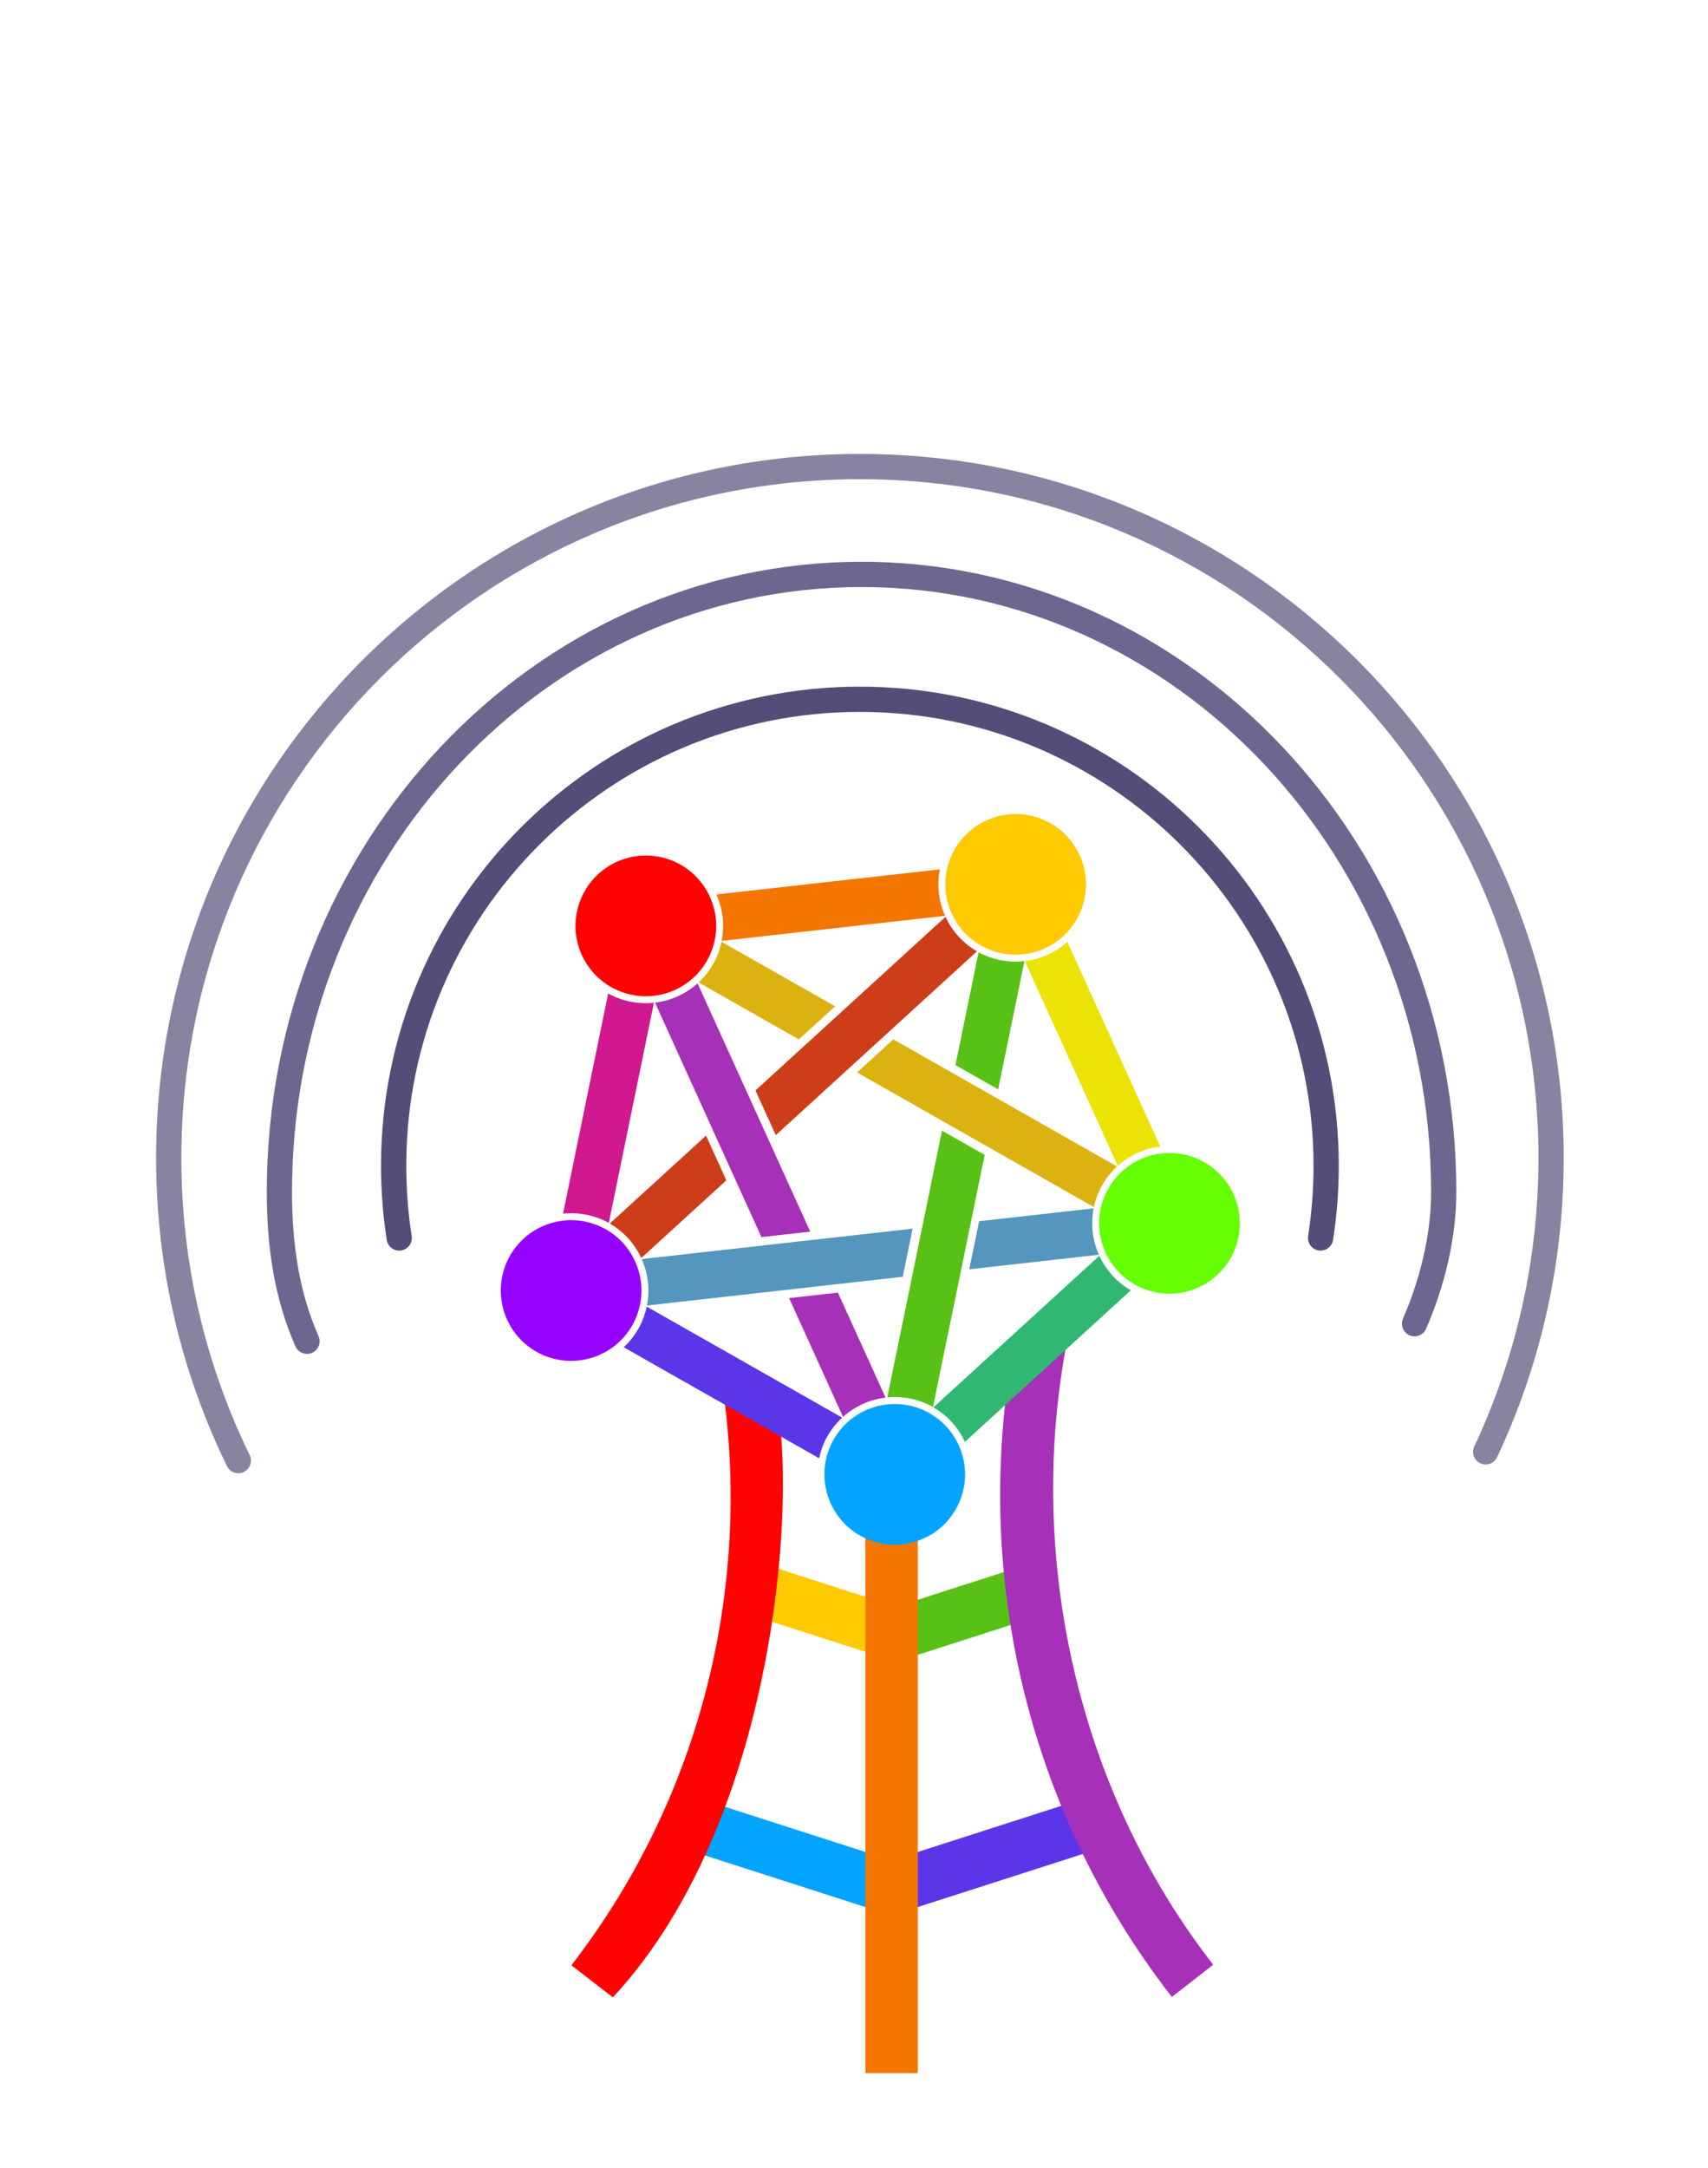 <?xml version="1.0" encoding="UTF-8" standalone="no"?><!DOCTYPE svg PUBLIC "-//W3C//DTD SVG 1.1//EN" "http://www.w3.org/Graphics/SVG/1.1/DTD/svg11.dtd"><svg width="100%" height="100%" viewBox="0 0 1675 2125" version="1.1" xmlns="http://www.w3.org/2000/svg" xmlns:xlink="http://www.w3.org/1999/xlink" xml:space="preserve" xmlns:serif="http://www.serif.com/" style="fill-rule:evenodd;clip-rule:evenodd;stroke-linejoin:round;stroke-miterlimit:2;"><rect id="Artboard1" x="0" y="0" width="1672.3" height="2125" style="fill:none;"/><g id="Artboard11" serif:id="Artboard1"><g><path d="M731.325,1581.53l15.726,-48.927l135.177,43.45l-15.727,48.926l-135.176,-43.449Z" style="fill:#ffca02;"/><path d="M675.617,1813.81l15.726,-48.926l190.885,61.355l-15.727,48.927l-190.884,-61.356Z" style="fill:#02a4ff;"/><path d="M1057.39,1764.88l15.726,48.926l-190.884,61.356l-15.727,-48.927l190.885,-61.355Z" style="fill:#5b36e9;"/><path d="M1001.68,1535.54l15.726,48.926l-135.176,43.45l-15.727,-48.927l135.177,-43.449Z" style="fill:#57c115;"/><path d="M703.837,1329.77l53.765,27.012c26.326,82.721 10.725,421.283 -156.578,601.175l-40.657,-31.435c133.194,-172.27 181.756,-390.663 143.47,-596.752Z" style="fill:#ff0202;"/><path d="M994.365,1318.04l51.21,1.196c-38.422,206.815 9.936,434.211 144.196,606.76l-40.56,31.56c-143.447,-184.357 -195.897,-418.55 -154.846,-639.516Z" style="fill:#a730b8;"/><rect x="848.669" y="1444.88" width="51.392" height="587.337" style="fill:#f47601;"/></g><g id="Linies"><path id="path9722" d="M684.078,963.96c-11.617,10.445 -26.183,17.051 -41.695,18.91l104.342,229.84l47.847,-5.37l-110.494,-243.38Zm137.634,303.158l-47.847,5.37l52.87,116.46c11.619,-10.447 26.188,-17.053 41.702,-18.911l-46.725,-102.919Z" style="fill:#a730b8;fill-rule:nonzero;"/><path id="path9729" d="M1072.55,1184.51l-112.355,12.61l-9.669,47.16l127.127,-14.271c-6.345,-14.277 -8.128,-30.171 -5.103,-45.499Zm-177.579,19.93l-265.656,29.818c6.347,14.279 8.13,30.175 5.105,45.505l250.881,-28.161l9.67,-47.162Z" style="fill:#5496be;fill-rule:nonzero;"/><path id="path9713" d="M927.235,898.748l-186.354,170.197l19.899,43.83l197.308,-180.197c-13.521,-7.829 -24.299,-19.647 -30.853,-33.83Zm-234.822,214.464l-94.392,86.207c13.519,7.829 24.295,19.645 30.849,33.826l83.441,-76.206l-19.898,-43.827Z" style="fill:#ce3d1a;fill-rule:nonzero;"/><path id="path1015" d="M641.282,982.991c-13.048,1.4 -26.239,-0.61 -38.279,-5.832c-2.249,-0.985 -4.45,-2.079 -6.593,-3.279l-44.249,215.832c13.049,-1.399 26.24,0.611 38.279,5.832c2.248,0.986 4.447,2.079 6.589,3.278l44.253,-215.831Z" style="fill:#d0188f;fill-rule:nonzero;"/><path id="path1674" d="M634.209,1280.84c-1.038,5.007 -2.58,9.897 -4.602,14.594c-4.188,9.56 -10.305,18.154 -17.966,25.243l191.681,108.836c1.037,-5.008 2.578,-9.899 4.6,-14.597c4.189,-9.56 10.306,-18.152 17.967,-25.24l-191.68,-108.836Z" style="fill:#5b36e9;fill-rule:nonzero;"/><path id="path1676" d="M1078.09,1231.03l-162.701,148.596c13.523,7.829 24.302,19.648 30.856,33.833l162.698,-148.594c-13.521,-7.831 -24.3,-19.65 -30.853,-33.835Z" style="fill:#30b873;fill-rule:nonzero;"/><path id="path1678" d="M1046.74,923.253c-11.62,10.446 -26.188,17.053 -41.703,18.911l91.126,200.716c11.619,-10.446 26.187,-17.053 41.701,-18.912l-91.124,-200.715Z" style="fill:#ebe305;fill-rule:nonzero;"/><path id="path1680" d="M921.69,852.237l-219.094,24.588c6.346,14.277 8.129,30.171 5.105,45.5l219.094,-24.593c-6.345,-14.276 -8.128,-30.168 -5.105,-45.495Z" style="fill:#f47601;fill-rule:nonzero;"/><path id="path9758" d="M1004.64,942.208c-13.271,1.547 -26.717,-0.439 -38.974,-5.754c-2.035,-0.904 -4.029,-1.897 -5.977,-2.976l-22.693,110.596l41.864,23.769l25.78,-125.635Zm-80.839,166.161l-53.652,261.481c12.851,-1.272 25.817,0.759 37.664,5.898c2.438,1.072 4.818,2.27 7.131,3.592l50.723,-247.203l-41.866,-23.768Z" style="fill:#57c115;fill-rule:nonzero;"/><path id="path9760" d="M707.539,923.157c-1.037,5.091 -2.594,10.062 -4.647,14.835c-4.153,9.486 -10.204,18.021 -17.779,25.08l98.312,55.841l35.541,-32.468l-111.427,-63.288Zm168.5,95.701l-35.545,32.472l232.292,131.936c1.038,-4.947 2.568,-9.778 4.567,-14.421c4.216,-9.615 10.382,-18.251 18.107,-25.36l-219.421,-124.627Z" style="fill:#dbb210;fill-rule:nonzero;"/></g><g id="Nodes"><path id="path817" d="M1023.63,803.716c34.885,15.234 50.84,55.924 35.607,90.809c-15.234,34.885 -55.924,50.84 -90.809,35.607c-34.885,-15.233 -50.84,-55.923 -35.607,-90.809c15.233,-34.885 55.923,-50.84 90.809,-35.607Z" style="fill:#ffca00;fill-opacity:0.99;"/><path id="path819" d="M1174.48,1136c34.885,15.233 50.84,55.923 35.607,90.808c-15.233,34.886 -55.923,50.841 -90.808,35.607c-34.886,-15.233 -50.841,-55.923 -35.607,-90.808c15.233,-34.886 55.923,-50.84 90.808,-35.607Z" style="fill:#64ff00;fill-opacity:0.99;"/><path id="path823" d="M905.052,1382.07c34.885,15.233 50.84,55.923 35.607,90.808c-15.233,34.886 -55.923,50.841 -90.809,35.607c-34.885,-15.233 -50.84,-55.923 -35.607,-90.808c15.234,-34.885 55.924,-50.84 90.809,-35.607Z" style="fill:#00a3ff;fill-opacity:0.99;"/><path id="path825" d="M587.68,1201.87c34.886,15.233 50.841,55.923 35.607,90.808c-15.233,34.885 -55.923,50.84 -90.808,35.607c-34.886,-15.233 -50.84,-55.923 -35.607,-90.808c15.233,-34.886 55.923,-50.841 90.808,-35.607Z" style="fill:#9500ff;fill-opacity:0.99;"/><path id="path827" d="M660.964,844.424c34.886,15.233 50.84,55.923 35.607,90.808c-15.233,34.886 -55.923,50.841 -90.808,35.607c-34.886,-15.233 -50.841,-55.923 -35.607,-90.808c15.233,-34.886 55.923,-50.84 90.808,-35.607Z" style="fill:#f00;fill-opacity:0.99;"/></g><path d="M403.745,1211.65c1.052,6.753 -3.576,13.09 -10.329,14.142c-6.754,1.052 -13.09,-3.577 -14.142,-10.33c-3.693,-23.705 -5.61,-47.995 -5.61,-72.73c-0,-259.193 210.432,-469.625 469.625,-469.625c259.193,0 469.625,210.432 469.625,469.625c0,24.735 -1.917,49.025 -5.61,72.73c-1.052,6.753 -7.388,11.382 -14.141,10.33c-6.754,-1.052 -11.382,-7.389 -10.33,-14.142c3.499,-22.463 5.315,-45.48 5.315,-68.918c-0,-245.524 -199.335,-444.858 -444.859,-444.858c-245.524,-0 -444.858,199.334 -444.858,444.858c-0,23.438 1.815,46.455 5.314,68.918Z" style="fill:#554d77;"/><path d="M312.379,1309.81c2.76,6.253 -0.075,13.57 -6.327,16.33c-6.253,2.76 -13.57,-0.075 -16.33,-6.328c-20.526,-46.495 -28.093,-96.852 -28.093,-151.498c-0,-341.066 261.568,-617.618 583.289,-617.618c321.721,0 583.289,276.552 583.289,617.618c0,46.84 -12.315,94.329 -29.625,134.194c-2.722,6.27 -10.021,9.149 -16.29,6.427c-6.27,-2.722 -9.149,-10.021 -6.427,-16.29c16.04,-36.944 27.576,-80.924 27.576,-124.331c-0,-327.01 -250.061,-592.851 -558.523,-592.851c-308.462,0 -558.523,265.841 -558.523,592.851c0,51.022 6.82,98.085 25.984,141.496Z" style="fill:#6f6690;"/><path d="M244.86,1426.38c2.997,6.143 0.444,13.563 -5.699,16.56c-6.142,2.997 -13.562,0.444 -16.559,-5.698c-44.527,-91.252 -69.524,-193.752 -69.524,-302.044c0,-380.937 309.273,-690.21 690.211,-690.21c380.938,-0 690.211,309.273 690.211,690.21c-0,104.851 -23.434,204.272 -65.338,293.31c-2.91,6.184 -10.294,8.842 -16.478,5.931c-6.183,-2.91 -8.841,-10.293 -5.931,-16.477c40.397,-85.837 62.98,-181.684 62.98,-282.764c0,-367.268 -298.175,-665.443 -665.444,-665.443c-367.268,-0 -665.444,298.175 -665.444,665.443c0,104.398 24.09,203.213 67.015,291.182Z" style="fill:#8983a1;"/></g></svg>